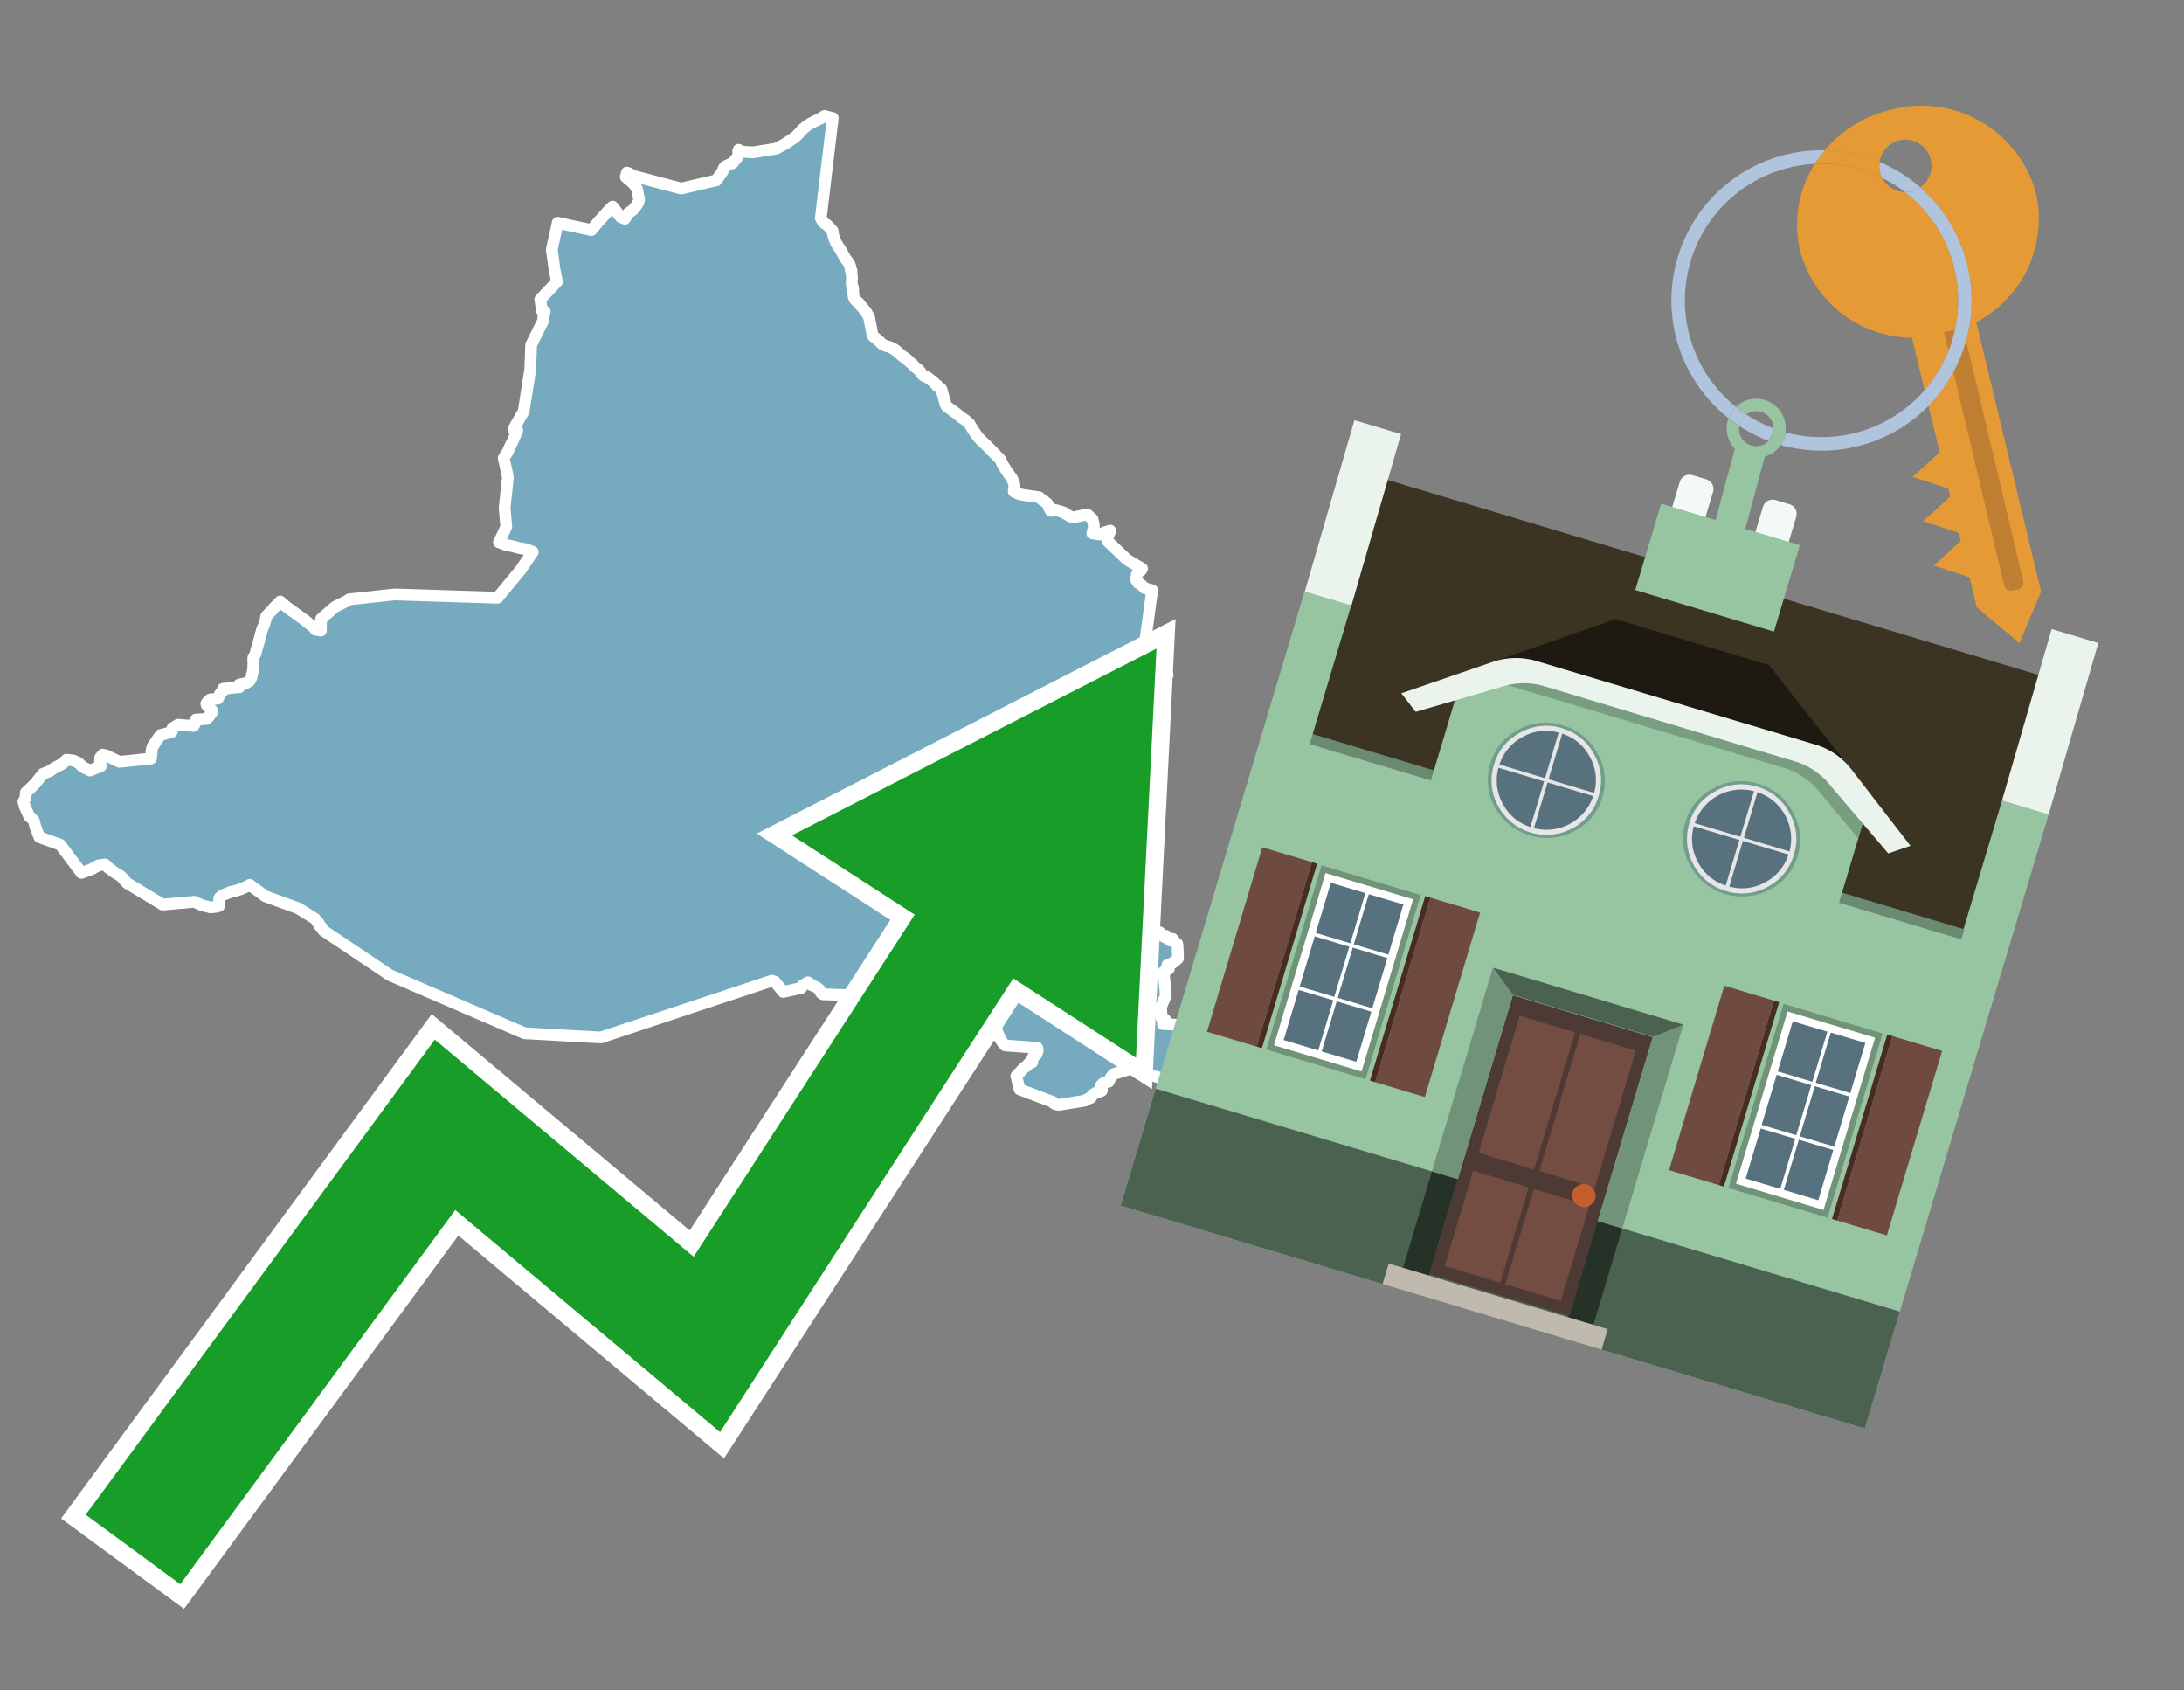 <svg id="Text" xmlns="http://www.w3.org/2000/svg" width="93.05" height="72" viewBox="0 0 93.05 72"><rect x="0" y="0" width="93.05" height="72" fill="#808080" stroke="none"/><polygon points="11.19,26.76 11.21,26.7 11.23,26.67 11.25,26.62 11.26,26.59 11.28,26.51 11.29,26.48 11.31,26.41 11.33,26.31 11.34,26.26 11.36,26.23 11.41,26.18 11.45,26.14 11.49,26.09 11.55,26.04 11.6,25.99 11.63,25.94 11.67,25.89 11.82,25.75 11.88,25.68 11.91,25.65 11.94,25.62 12.14,25.8 13.02,26.44 13.15,26.55 13.38,26.73 13.42,26.79 13.44,26.82 13.67,26.86 13.68,26.36 14.27,25.85 14.79,25.59 14.83,25.56 14.88,25.53 16.81,25.32 21.2,25.46 22.19,24.26 22.7,23.51 22.61,23.47 22.48,23.42 22.39,23.39 22.15,23.35 22.03,23.32 21.93,23.29 21.81,23.26 21.58,23.22 21.35,23.13 21.26,23.1 21.57,22.44 21.5,21.63 21.64,20.32 21.46,19.51 21.51,19.43 21.57,19.34 21.63,19.25 21.66,19.19 21.67,19.15 21.68,19.12 21.71,19.06 21.79,18.9 21.85,18.78 21.96,18.52 21.98,18.46 21.99,18.42 22.02,18.37 22.04,18.34 21.87,18.29 22.31,17.52 22.59,15.75 22.63,14.69 23.15,13.64 23.14,13.61 23.14,13.57 23.16,13.49 23.18,13.42 23.18,13.39 23.19,13.35 23.21,13.27 23.09,13.24 23.02,12.75 23.73,12 23.62,11.44 23.51,10.63 23.76,9.49 25.2,9.8 25.49,9.45 25.8,9.11 25.87,9.03 25.89,9 25.93,8.97 26.1,8.8 26.38,9.16 26.43,9.22 26.45,9.25 26.62,9.32 26.78,9.07 26.97,8.94 27.04,8.85 27.14,8.72 27.2,8.62 27.21,8.58 27.22,8.55 27.23,8.52 27.23,8.49 27.22,8.45 27.21,8.42 27.21,8.39 27.2,8.36 27.19,8.3 27.18,8.26 27.17,8.21 27.17,8.18 27.16,8.15 27.16,8.12 27.14,8.06 27.11,8 27.08,7.95 27.06,7.92 27.04,7.89 27.01,7.84 26.96,7.8 26.92,7.77 26.9,7.74 26.88,7.71 26.79,7.65 26.76,7.62 26.71,7.58 26.66,7.54 26.71,7.35 26.79,7.38 26.9,7.44 26.98,7.49 29.02,8.03 30.52,7.68 30.79,7.3 30.8,7.25 30.82,7.19 30.87,7.11 30.91,7.08 31,7.04 31.13,6.98 31.21,6.95 31.24,6.92 31.27,6.88 31.29,6.85 31.34,6.79 31.38,6.74 31.41,6.7 31.43,6.67 31.45,6.64 31.46,6.6 31.46,6.57 31.46,6.53 31.45,6.43 31.47,6.38 31.58,6.46 32.08,6.49 33.07,6.33 33.13,6.3 33.2,6.26 33.41,6.15 33.45,6.12 33.51,6.09 33.57,6.05 33.64,6 33.7,5.96 33.78,5.91 33.82,5.88 33.87,5.85 33.9,5.82 33.93,5.79 33.97,5.75 34.02,5.71 34.04,5.68 34.11,5.6 34.17,5.53 34.2,5.5 34.28,5.44 34.36,5.37 34.44,5.32 34.53,5.26 34.59,5.23 34.66,5.19 34.81,5.12 34.89,5.08 35.06,5 35.08,4.97 35.12,4.94 35.48,5.03 34.97,9.29 35.01,9.36 35.02,9.39 35.04,9.42 35.13,9.52 35.24,9.58 35.28,9.62 35.34,9.69 35.38,9.74 35.47,9.83 35.48,9.86 35.48,9.89 35.48,9.92 35.49,9.97 35.5,10.02 35.53,10.11 35.55,10.17 35.56,10.2 35.57,10.23 35.59,10.27 35.61,10.32 35.62,10.35 35.69,10.45 35.7,10.48 35.72,10.51 35.74,10.54 35.78,10.59 35.83,10.67 35.88,10.77 35.91,10.82 35.98,10.94 36.01,10.99 36.04,11.05 36.09,11.1 36.11,11.13 36.15,11.19 36.19,11.25 36.23,11.36 36.24,11.49 36.28,11.53 36.28,11.58 36.28,11.63 36.28,11.7 36.29,11.73 36.3,11.83 36.3,11.87 36.29,11.91 36.29,11.94 36.29,12.05 36.29,12.08 36.29,12.13 36.3,12.16 36.33,12.21 36.34,12.24 36.34,12.27 36.35,12.32 36.35,12.37 36.35,12.5 36.36,12.53 36.36,12.56 36.37,12.6 36.37,12.63 36.38,12.67 36.4,12.72 36.44,12.78 36.49,12.83 36.54,12.86 36.57,12.89 36.6,12.92 36.68,13.03 36.8,13.16 36.83,13.2 36.91,13.3 37.03,13.52 37.06,13.69 37.08,13.8 37.1,13.86 37.1,13.89 37.12,13.98 37.14,14.1 37.16,14.2 37.18,14.26 37.19,14.29 37.2,14.32 37.23,14.35 37.34,14.43 37.51,14.58 37.54,14.62 37.57,14.65 37.71,14.72 37.79,14.75 37.91,14.78 38.01,14.83 38.07,14.86 38.12,14.89 38.27,15.01 38.4,15.13 38.43,15.16 38.48,15.19 38.57,15.25 38.63,15.29 38.72,15.38 38.91,15.55 38.96,15.61 39.07,15.7 39.17,15.78 39.19,15.81 39.23,15.86 39.25,15.9 39.27,15.93 39.3,15.96 39.34,15.99 39.39,16.03 39.51,16.07 39.55,16.1 39.65,16.18 39.76,16.26 39.84,16.35 39.88,16.38 39.93,16.41 39.92,16.44 40.03,16.51 40.07,16.54 40.1,16.57 40.12,16.61 40.13,16.64 40.14,16.7 40.17,16.8 40.2,16.91 40.21,16.96 40.23,17.01 40.25,17.1 40.27,17.14 40.27,17.18 40.28,17.22 40.3,17.25 40.33,17.3 40.36,17.33 40.71,17.58 40.97,17.79 41.15,17.91 41.18,17.94 41.23,17.99 41.27,18.03 41.31,18.06 41.33,18.1 41.35,18.13 41.4,18.22 41.62,18.55 41.7,18.65 41.8,18.75 42.03,18.97 42.42,19.37 42.61,19.56 42.64,19.62 42.68,19.71 42.7,19.75 42.77,19.87 42.95,20.15 43.01,20.23 43.13,20.4 43.16,20.49 43.17,20.52 43.21,20.6 43.22,20.64 43.22,20.72 43.21,20.78 43.2,20.81 43.2,20.86 43.19,20.89 43.19,20.93 43.24,20.97 43.32,21 43.4,21.04 43.64,21.09 43.86,21.12 44.27,21.18 44.32,21.22 44.36,21.25 44.41,21.3 44.51,21.36 44.57,21.41 44.61,21.44 44.66,21.52 44.68,21.56 44.71,21.66 44.77,21.76 44.95,21.72 45.27,21.81 45.34,21.84 45.37,21.87 45.57,21.98 45.63,22.01 45.72,22.04 46.32,21.91 46.55,22.12 46.55,22.17 46.56,22.21 46.58,22.25 46.59,22.29 46.6,22.33 46.6,22.48 46.54,22.72 46.87,22.77 47.04,22.68 47.3,22.6 47.29,22.65 47.22,22.81 47.21,22.86 47.2,22.89 47.19,22.95 47.2,23.06 48.02,23.84 48.66,24.22 48.6,24.31 48.54,24.34 48.51,24.37 48.44,24.46 48.43,24.51 48.43,24.54 48.41,24.61 48.4,24.65 48.4,24.68 48.41,24.71 48.43,24.74 48.47,24.8 48.49,24.83 48.6,24.89 48.7,24.98 48.73,25.01 48.77,25.05 48.93,25.1 49.09,25.14 48.8,27.25 49.75,28.75 48.9,29.53 46.66,30.83 47.5,33.1 47.45,33.2 46.43,34.86 45.6,36.63 45.69,36.66 46.56,37.25 47.34,37.77 46.87,38.73 47.07,39.67 46.64,40.16 46.37,40.39 46.43,40.42 46.46,40.45 46.51,40.53 46.54,40.56 46.64,40.59 47.88,40.03 49.15,39.77 49.26,39.74 49.41,39.71 49.45,39.8 49.5,39.83 49.64,39.93 49.68,39.89 49.68,39.86 49.78,39.96 49.85,40.06 49.96,39.99 50.04,40.09 50.03,40.12 50.15,40.19 50.16,40.25 50.17,40.29 50.19,40.82 49.99,41 49.84,41.07 49.74,41.1 49.75,41.14 49.76,41.17 49.79,41.2 49.8,41.23 49.8,41.27 49.58,41.39 49.67,42.4 49.47,42.89 49.49,43.37 49.64,43.42 49.57,43.46 49.6,43.49 49.6,43.54 49.59,43.57 49.54,43.62 50.69,43.67 50.71,43.72 50.72,43.77 50.73,43.81 50.74,43.87 50.79,43.84 50.91,43.97 50.93,44.04 51,44.33 50.72,44.58 50.73,45.15 50.77,45.22 50.7,45.42 50.34,46 50.16,46.1 49.55,45.95 48.63,45.67 48.5,45.71 48.47,45.63 48.46,45.6 48.45,45.55 48.42,45.52 48.29,45.49 47.44,45.75 47.4,45.8 47.32,45.9 47.25,46.04 47.24,46.07 47,46.14 46.98,46.18 46.92,46.22 46.95,46.25 46.95,46.28 46.94,46.32 46.9,46.36 46.95,46.43 46.94,46.46 46.87,46.49 46.77,46.52 46.68,46.55 46.63,46.58 46.58,46.61 46.54,46.64 46.53,46.67 46.51,46.71 46.47,46.76 46.37,46.79 46.34,46.82 46.26,46.85 46.22,46.88 45.1,47.06 44.96,47.03 44.88,46.98 44.87,46.94 43.44,46.4 43.31,45.87 43.3,45.83 43.65,45.46 43.77,45.39 43.78,45.35 43.83,45.31 43.85,45.28 43.97,45.25 43.99,45.19 43.98,45.11 43.99,45.07 44.01,45.03 44.03,45 44.1,44.96 44.15,44.92 44.17,44.89 44.18,44.85 44.19,44.82 44.2,44.79 44.21,44.74 44.21,44.71 44.2,44.66 44.19,44.63 42.82,44.53 42.8,44.5 42.76,44.46 42.71,44.4 42.59,44.22 42.58,44.16 42.56,44.11 42.54,44.08 42.48,43.93 42.47,43.9 42.38,43.27 42.37,43.22 41.85,43.31 41.45,43.34 40.45,43.18 40.44,43.15 40.42,43.12 40.39,43.08 40.37,43.05 40.34,43.01 40.34,42.98 40.34,42.95 40.32,42.92 40.2,42.86 39.78,42.83 39.52,42.8 39.41,42.77 39.39,42.74 39.37,42.71 39.28,42.68 39.18,42.65 38.9,42.61 38.53,42.58 38.4,42.55 38.34,42.52 38.34,42.48 38.12,42.45 35.06,42.35 35.01,42.32 34.98,42.29 34.94,42.22 34.92,42.16 34.88,42.12 34.79,42.05 34.55,41.95 34.52,41.91 34.48,41.87 34.42,41.84 34.18,41.98 34.14,42.08 33.37,42.25 33.01,41.81 32.89,41.77 25.6,44.19 22.35,44.01 16.62,41.54 13.77,39.63 13.76,39.6 13.73,39.57 13.72,39.53 13.7,39.49 13.64,39.45 13.6,39.42 13.59,39.39 13.59,39.35 13.58,39.32 13.53,39.29 13.52,39.25 13.48,39.21 13.43,39.15 13.4,39.12 12.69,38.68 11.31,38.18 10.64,37.69 10.57,37.74 10.4,37.81 10.33,37.84 10.27,37.87 10.01,37.95 9.87,37.98 9.77,38.01 9.66,38.06 9.58,38.09 9.48,38.13 9.36,38.23 9.34,38.26 9.34,38.32 9.34,38.38 9.32,38.44 9.33,38.49 9.33,38.59 9.23,38.62 8.98,38.65 8.61,38.56 8.28,38.41 6.93,38.53 5.42,37.62 5.39,37.59 5.37,37.56 5.32,37.51 5.29,37.48 5.24,37.42 5.2,37.37 5.15,37.33 5.12,37.3 4.97,37.22 4.88,37.15 4.81,37.12 4.77,37.07 4.67,37 4.62,36.97 4.59,36.94 4.56,36.89 4.47,36.82 4.2,36.86 3.87,37.04 3.47,37.18 2.57,35.98 1.68,35.66 1.51,35.22 1.44,34.95 1.3,34.81 1.25,34.78 1.06,34.36 1,34.15 1.09,33.97 1.1,33.76 1.31,33.56 1.51,33.36 1.83,32.96 2.11,32.85 2.33,32.7 2.67,32.53 2.83,32.36 3.12,32.39 3.35,32.5 3.53,32.67 3.84,32.82 4.3,32.63 4.26,32.42 4.27,32.27 4.38,32.14 4.53,32.18 5.09,32.45 6.43,32.31 6.46,32.09 6.45,32.06 6.45,32.01 6.47,31.94 6.47,31.91 6.48,31.87 6.5,31.81 6.51,31.78 6.54,31.75 6.57,31.7 6.59,31.67 6.6,31.64 6.64,31.59 6.72,31.47 6.75,31.42 6.78,31.39 6.81,31.34 6.83,31.31 6.93,31.28 7.09,31.24 7.19,31.21 7.31,31.18 7.33,31.14 7.35,31.01 7.44,30.96 7.58,30.87 8.25,30.92 8.32,30.79 8.33,30.75 8.34,30.72 8.34,30.69 8.34,30.65 8.81,30.62 8.84,30.58 8.88,30.55 8.91,30.51 8.95,30.45 8.97,30.42 9.01,30.37 9.04,30.33 9.04,30.27 9,30.23 8.96,30.19 8.87,30.09 8.8,30.02 8.79,29.97 8.82,29.92 8.85,29.89 8.88,29.86 8.91,29.83 8.96,29.79 9.28,29.76 9.31,29.7 9.34,29.65 9.35,29.62 9.37,29.59 9.37,29.56 9.43,29.48 9.5,29.43 9.5,29.38 9.5,29.34 10.2,29.27 10.19,29.23 10.19,29.2 10.19,29.16 10.32,29.13 10.48,29.1 10.63,29.01 10.65,28.98 10.68,28.93 10.7,28.88 10.72,28.83 10.73,28.79 10.74,28.71 10.75,28.68 10.76,28.65 10.77,28.61 10.77,28.57 10.78,28.54 10.78,28.49 10.79,28.41 10.79,28.35 10.79,28.31 10.8,28.28 10.79,28.21 10.79,28.15 10.79,28.04 10.8,27.99 10.82,27.96 10.84,27.93 10.87,27.88 10.88,27.85 10.9,27.8 10.91,27.74 10.92,27.69 10.95,27.6 10.96,27.56 11,27.43 11.02,27.38 11.03,27.32 11.07,27.17 11.1,27.06 11.1,27.03 11.11,27 11.14,26.93 11.14,26.9 " fill="#75aabf" stroke="#fff" stroke-linejoin="round" stroke-width="0.5"/><polygon points="49.272 27.624 33.741 35.58 38.97 38.959 29.553 53.529 18.525 44.281 3.652 64.518 7.681 67.479 19.396 51.538 30.678 60.999 43.169 41.673 48.398 45.053 49.272 27.624" fill="none" stroke="#fff" stroke-miterlimit="10" stroke-width="1.5"/><polygon points="49.272 27.624 33.741 35.58 38.97 38.959 29.553 53.529 18.525 44.281 3.652 64.518 7.681 67.479 19.396 51.538 30.678 60.999 43.169 41.673 48.398 45.053 49.272 27.624" fill="#179d28"/><path d="M80.19,7.577a1.16,1.16,0,0,1-.094-.251,1.114,1.114,0,0,1-.018-.429A6.367,6.367,0,0,0,77.743,6.4a5.269,5.269,0,0,0-.423.577c.1,0,.192-.007.288-.007A5.794,5.794,0,0,1,80.19,7.577Z" fill="#e69a35"/><path d="M77.608,6.4A6.394,6.394,0,0,0,73.64,17.81a1.26,1.26,0,0,1,.317-.48A5.821,5.821,0,0,1,77.32,6.981a5.269,5.269,0,0,1,.423-.577Z" fill="#b0c4de"/><path d="M84.2,13.72a4.962,4.962,0,0,0,2.545-5.48,5.047,5.047,0,0,0-6.179-3.566A5.322,5.322,0,0,0,77.743,6.4a6.367,6.367,0,0,1,2.335.493,1.114,1.114,0,1,1,1.736,1.084,6.392,6.392,0,0,1,.347,9.3l.479,1.985-.438.4-.716.648.92.3.6.2.082.341-.438.4-.716.648.92.3.605.2.082.341-.438.4-.716.649.92.3.605.2.307,1.274,1.821,1.534.921-2.2Z" fill="#e69a35"/><path d="M81.154,8.179a1.115,1.115,0,0,1-.964-.6,5.794,5.794,0,0,0-2.582-.6c-.1,0-.192,0-.288.007a4.783,4.783,0,0,0-.625,3.685,4.962,4.962,0,0,0,4.765,3.715L82,16.617a5.82,5.82,0,0,0-.846-8.438Z" fill="#e69a35"/><path d="M74.1,18.142a6.386,6.386,0,0,0,1.232.63.73.73,0,0,0,.224-.527h0a5.783,5.783,0,0,1-1.159-.593A.733.733,0,0,0,74.1,18.142Z" fill="#b0c4de"/><path d="M74.4,17.652q-.228-.152-.44-.322a1.26,1.26,0,0,0-.317.48c.148.117.3.228.46.332A.733.733,0,0,1,74.4,17.652Z" fill="#b0c4de"/><path d="M74.824,16.984a1.257,1.257,0,0,0-.867.346c.141.114.288.222.44.322a.731.731,0,0,1,1.159.593h0a.732.732,0,1,1-1.463,0,.7.7,0,0,1,.007-.1c-.158-.1-.312-.215-.46-.332a1.258,1.258,0,0,0,.273,1.3l-.979,3.635,1.275.341.98-3.639a1.266,1.266,0,0,0,.681-.5,1.249,1.249,0,0,0,.2-.538,1.328,1.328,0,0,0,.012-.168A1.262,1.262,0,0,0,74.824,16.984Z" fill="#97c4a1"/><path d="M85.974,25.1l-.226.053a.3.3,0,0,1-.362-.223l-2.56-10.777.81-.193L86.2,24.736A.3.3,0,0,1,85.974,25.1Z" fill="#bf7f32"/><path d="M80.1,7.326a1.16,1.16,0,0,0,.094.251,5.833,5.833,0,0,1,.964.6,1.137,1.137,0,0,0,.287-.031,1.108,1.108,0,0,0,.373-.167A6.371,6.371,0,0,0,80.078,6.9,1.114,1.114,0,0,0,80.1,7.326Z" fill="#b0c4de"/><path d="M77.608,18.618a5.836,5.836,0,0,1-1.534-.2,1.24,1.24,0,0,1-.2.537,6.4,6.4,0,0,0,6.291-1.666L82,16.617A5.807,5.807,0,0,1,77.608,18.618Z" fill="#b0c4de"/><path d="M81.814,7.981a1.108,1.108,0,0,1-.373.167,1.137,1.137,0,0,1-.287.031A5.82,5.82,0,0,1,82,16.617l.161.667a6.392,6.392,0,0,0-.347-9.3Z" fill="#b0c4de"/><polygon points="83.79 39.753 55.78 31.364 58.988 20.404 86.964 28.783 83.79 39.753 83.79 39.753" fill="#3c3422" fill-rule="evenodd"/><polygon points="81.705 53.32 87.284 34.692 85.297 34.097 83.656 39.575 55.926 31.269 57.567 25.791 55.579 25.196 47.746 51.348 79.451 60.844 81.705 53.32" fill="#97c4a1" fill-rule="evenodd"/><rect x="69.522" y="21.148" width="0.444" height="28.983" transform="translate(15.592 92.226) rotate(-73.326)" opacity="0.3"/><polygon points="87.284 34.692 85.297 34.097 87.411 26.793 89.398 27.388 87.284 34.692 87.284 34.692" fill="#eaf3ec" fill-rule="evenodd"/><polygon points="57.578 25.794 55.591 25.199 57.705 17.896 59.692 18.491 57.578 25.794 57.578 25.794" fill="#eaf3ec" fill-rule="evenodd"/><polygon points="79.451 60.844 80.943 55.865 49.238 46.369 47.747 51.348 79.451 60.844 79.451 60.844" fill="#4c6251" fill-rule="evenodd"/><path d="M71.566,20.528l-.522,1.743,1.418.425.523-1.744a.432.432,0,0,0-.289-.536l-.593-.177A.431.431,0,0,0,71.566,20.528Z" fill="#f3f9f8" fill-rule="evenodd"/><path d="M75.111,21.589l-.522,1.743,1.418.425.522-1.743a.43.43,0,0,0-.289-.536l-.593-.178A.43.43,0,0,0,75.111,21.589Z" fill="#f3f9f8" fill-rule="evenodd"/><polygon points="75.368 28.329 68.829 26.37 63.807 28.121 78.733 32.591 75.368 28.329" fill="#1e1a11"/><polygon points="78.248 32.422 64.442 28.287 62.236 28.998 60.064 36.247 77.453 41.455 79.651 34.116 78.248 32.422" fill="#97c4a1"/><path d="M77.74,32.516S65.088,28.725,65,28.7l-.938.43,11.892,3.562a3.175,3.175,0,0,1,1.532,1l1.685,2.02.327-1.09Z" fill-rule="evenodd" opacity="0.2"/><path d="M77.35,31.716,65.458,28.154a3.041,3.041,0,0,0-1.854.037l-3.9,1.339.611.79,3.626-1.054a3.045,3.045,0,0,1,1.855-.037l10.673,3.2A3.028,3.028,0,0,1,78,33.477l2.45,2.874.945-.325-2.518-3.26A3.036,3.036,0,0,0,77.35,31.716Z" fill="#eaf3ec"/><polygon points="76.683 23.223 70.773 21.453 69.671 25.132 75.581 26.902 76.683 23.223 76.683 23.223" fill="#97c4a1" fill-rule="evenodd"/><g id="Symbol_9_0_Layer2_0_MEMBER_8_MEMBER_21_MEMBER_0_FILL" data-name="Symbol 9 0 Layer2 0 MEMBER 8 MEMBER 21 MEMBER 0 FILL"><path d="M66.584,30.892a2.39,2.39,0,0,0-1.891.189,2.317,2.317,0,0,0-1.2,1.448A2.345,2.345,0,0,0,63.7,34.4a2.528,2.528,0,0,0,3.367,1.008,2.339,2.339,0,0,0,1.2-1.447,2.313,2.313,0,0,0-.208-1.87A2.394,2.394,0,0,0,66.584,30.892Z" fill="#729d8c"/></g><g id="Symbol_9_0_Layer2_0_MEMBER_8_MEMBER_21_MEMBER_1_FILL" data-name="Symbol 9 0 Layer2 0 MEMBER 8 MEMBER 21 MEMBER 1 FILL"><path d="M66.547,31.016a2.241,2.241,0,0,0-1.769.185,2.213,2.213,0,0,0-1.127,1.376,2.239,2.239,0,0,0,.185,1.768,2.341,2.341,0,0,0,3.145.942,2.234,2.234,0,0,0,1.126-1.376,2.207,2.207,0,0,0-.185-1.768A2.237,2.237,0,0,0,66.547,31.016Z" fill="#e6e6e6"/></g><g id="Symbol_9_0_Layer2_0_MEMBER_8_MEMBER_21_MEMBER_2_MEMBER_0_FILL" data-name="Symbol 9 0 Layer2 0 MEMBER 8 MEMBER 21 MEMBER 2 MEMBER 0 FILL"><path d="M65.787,33.284,63.843,32.7a2.036,2.036,0,0,0,.186,1.539,2.015,2.015,0,0,0,1.175.986Z" fill="#58717f"/></g><g id="Symbol_9_0_Layer2_0_MEMBER_8_MEMBER_21_MEMBER_2_MEMBER_1_FILL" data-name="Symbol 9 0 Layer2 0 MEMBER 8 MEMBER 21 MEMBER 2 MEMBER 1 FILL"><path d="M65.827,33.148l.582-1.944a2.01,2.01,0,0,0-1.523.178,2.037,2.037,0,0,0-1,1.183Z" fill="#58717f"/></g><g id="Symbol_9_0_Layer2_0_MEMBER_8_MEMBER_21_MEMBER_2_MEMBER_2_FILL" data-name="Symbol 9 0 Layer2 0 MEMBER 8 MEMBER 21 MEMBER 2 MEMBER 2 FILL"><path d="M67.878,33.91l-1.943-.582-.582,1.944a2.1,2.1,0,0,0,2.525-1.362Z" fill="#58717f"/></g><g id="Symbol_9_0_Layer2_0_MEMBER_8_MEMBER_21_MEMBER_2_MEMBER_3_FILL" data-name="Symbol 9 0 Layer2 0 MEMBER 8 MEMBER 21 MEMBER 2 MEMBER 3 FILL"><path d="M66.558,31.249l-.582,1.943,1.943.582a2.031,2.031,0,0,0-.186-1.539A2.009,2.009,0,0,0,66.558,31.249Z" fill="#58717f"/></g><g id="Symbol_9_0_Layer2_0_MEMBER_8_MEMBER_21_MEMBER_0_FILL-2" data-name="Symbol 9 0 Layer2 0 MEMBER 8 MEMBER 21 MEMBER 0 FILL"><path d="M74.9,33.384a2.4,2.4,0,0,0-1.891.189,2.316,2.316,0,0,0-1.2,1.448,2.341,2.341,0,0,0,.209,1.87A2.527,2.527,0,0,0,75.387,37.9a2.345,2.345,0,0,0,1.2-1.447,2.314,2.314,0,0,0-.209-1.87A2.389,2.389,0,0,0,74.9,33.384Z" fill="#729d8c"/></g><g id="Symbol_9_0_Layer2_0_MEMBER_8_MEMBER_21_MEMBER_1_FILL-2" data-name="Symbol 9 0 Layer2 0 MEMBER 8 MEMBER 21 MEMBER 1 FILL"><path d="M74.867,33.508a2.239,2.239,0,0,0-1.768.185,2.21,2.21,0,0,0-1.127,1.376,2.316,2.316,0,0,0,1.564,2.883,2.261,2.261,0,0,0,1.765-.173A2.237,2.237,0,0,0,76.428,36.4a2.209,2.209,0,0,0-.185-1.769A2.239,2.239,0,0,0,74.867,33.508Z" fill="#e6e6e6"/></g><g id="Symbol_9_0_Layer2_0_MEMBER_8_MEMBER_21_MEMBER_2_MEMBER_0_FILL-2" data-name="Symbol 9 0 Layer2 0 MEMBER 8 MEMBER 21 MEMBER 2 MEMBER 0 FILL"><path d="M74.107,35.776l-1.943-.582a2.031,2.031,0,0,0,.186,1.539,2.009,2.009,0,0,0,1.175.986Z" fill="#58717f"/></g><g id="Symbol_9_0_Layer2_0_MEMBER_8_MEMBER_21_MEMBER_2_MEMBER_1_FILL-2" data-name="Symbol 9 0 Layer2 0 MEMBER 8 MEMBER 21 MEMBER 2 MEMBER 1 FILL"><path d="M74.148,35.64,74.73,33.7a2.1,2.1,0,0,0-2.525,1.362Z" fill="#58717f"/></g><g id="Symbol_9_0_Layer2_0_MEMBER_8_MEMBER_21_MEMBER_2_MEMBER_2_FILL-2" data-name="Symbol 9 0 Layer2 0 MEMBER 8 MEMBER 21 MEMBER 2 MEMBER 2 FILL"><path d="M76.2,36.4l-1.943-.582-.582,1.944a2.015,2.015,0,0,0,1.523-.178A2.036,2.036,0,0,0,76.2,36.4Z" fill="#58717f"/></g><g id="Symbol_9_0_Layer2_0_MEMBER_8_MEMBER_21_MEMBER_2_MEMBER_3_FILL-2" data-name="Symbol 9 0 Layer2 0 MEMBER 8 MEMBER 21 MEMBER 2 MEMBER 3 FILL"><path d="M74.879,33.741,74.3,35.684l1.943.582a2.1,2.1,0,0,0-1.361-2.525Z" fill="#58717f"/></g><polygon points="51.426 43.946 53.542 44.58 55.896 36.723 53.78 36.089 51.426 43.946 51.426 43.946" fill="#6e4a3f" fill-rule="evenodd"/><polygon points="53.542 44.58 53.764 44.647 56.117 36.789 55.896 36.723 53.542 44.58 53.542 44.58" fill="#482b22" fill-rule="evenodd"/><polygon points="60.706 46.726 58.59 46.092 60.943 38.235 63.059 38.868 60.706 46.726 60.706 46.726" fill="#6e4a3f" fill-rule="evenodd"/><polygon points="58.59 46.092 58.368 46.026 60.722 38.168 60.943 38.235 58.59 46.092 58.59 46.092" fill="#482b22" fill-rule="evenodd"/><rect x="53.146" y="39.209" width="8.19" height="4.408" transform="translate(1.145 84.365) rotate(-73.326)" fill="#719379"/><polygon points="60.205 38.304 56.474 37.187 54.277 44.522 58.008 45.639 60.205 38.304 60.205 38.304" fill="#fff" fill-rule="evenodd"/><path d="M59.792,38.527l-.64,2.136-1.474-.442.639-2.135,1.475.441Zm-1.621-.485-.64,2.136-1.474-.442L56.7,37.6l1.474.442Zm-2.158,1.84,1.475.441-.64,2.136-1.474-.441.639-2.136Zm-.683,2.282,1.474.441-.639,2.136L54.69,44.3l.64-2.135Zm.981,2.621.639-2.136,1.475.442-.64,2.135-1.474-.441Zm2.158-1.84L56.994,42.5l.64-2.136,1.474.442-.639,2.136Z" fill="#58717f" fill-rule="evenodd"/><polygon points="80.39 52.621 78.274 51.988 80.628 44.13 82.743 44.764 80.39 52.621 80.39 52.621" fill="#6e4a3f" fill-rule="evenodd"/><polygon points="78.274 51.988 78.053 51.921 80.406 44.064 80.628 44.13 78.274 51.988 78.274 51.988" fill="#482b22" fill-rule="evenodd"/><polygon points="71.111 49.842 73.227 50.476 75.58 42.619 73.464 41.985 71.111 49.842 71.111 49.842" fill="#6e4a3f" fill-rule="evenodd"/><polygon points="73.227 50.476 73.448 50.542 75.802 42.685 75.58 42.619 73.227 50.476 73.227 50.476" fill="#482b22" fill-rule="evenodd"/><rect x="72.83" y="45.105" width="8.19" height="4.408" transform="translate(9.534 107.426) rotate(-73.326)" fill="#719379"/><polygon points="76.159 43.083 79.889 44.2 77.692 51.535 73.962 50.418 76.159 43.083 76.159 43.083" fill="#fff" fill-rule="evenodd"/><path d="M76.381,43.5l1.475.442-.64,2.135-1.475-.441.64-2.136ZM78,43.981l1.474.442-.64,2.136-1.474-.442L78,43.981Zm.791,2.724-.64,2.135L76.679,48.4l.64-2.136,1.474.442Zm-.684,2.282-.639,2.135L76,50.68l.64-2.135,1.474.442Zm-2.26,1.65L74.375,50.2l.639-2.135,1.475.441-.64,2.136Zm-.791-2.724.64-2.135,1.474.441-.639,2.136-1.475-.442Z" fill="#58717f" fill-rule="evenodd"/><polygon points="67.888 56.431 69.118 52.323 68.019 51.994 66.789 56.102 67.888 56.431 67.888 56.431" fill="#263128" fill-rule="evenodd"/><polygon points="60.877 54.331 62.108 50.223 61.007 49.894 59.776 54.002 60.877 54.331 60.877 54.331" fill="#263128" fill-rule="evenodd"/><g id="Symbol_9_0_Layer2_0_MEMBER_8_MEMBER_12_MEMBER_0_FILL" data-name="Symbol 9 0 Layer2 0 MEMBER 8 MEMBER 12 MEMBER 0 FILL"><path d="M70.418,44.178l-5.965-1.786L60.9,54.27l5.964,1.786Z" fill="#4e3a34"/></g><g id="Symbol_9_0_Layer2_0_MEMBER_8_MEMBER_12_MEMBER_1_MEMBER_0_FILL" data-name="Symbol 9 0 Layer2 0 MEMBER 8 MEMBER 12 MEMBER 1 MEMBER 0 FILL"><path d="M65.358,49.815l1.75-5.843-2.363-.708L63,49.107Z" fill="#744d42"/></g><g id="Symbol_9_0_Layer2_0_MEMBER_8_MEMBER_12_MEMBER_1_MEMBER_1_FILL" data-name="Symbol 9 0 Layer2 0 MEMBER 8 MEMBER 12 MEMBER 1 MEMBER 1 FILL"><path d="M67.331,44.039l-1.75,5.842,2.364.708,1.75-5.842Z" fill="#744d42"/></g><g id="Symbol_9_0_Layer2_0_MEMBER_8_MEMBER_12_MEMBER_2_MEMBER_0_FILL" data-name="Symbol 9 0 Layer2 0 MEMBER 8 MEMBER 12 MEMBER 2 MEMBER 0 FILL"><path d="M63.915,54.633l1.215-4.058-2.363-.707-1.215,4.057Z" fill="#744d42"/></g><g id="Symbol_9_0_Layer2_0_MEMBER_8_MEMBER_12_MEMBER_2_MEMBER_1_FILL" data-name="Symbol 9 0 Layer2 0 MEMBER 8 MEMBER 12 MEMBER 2 MEMBER 1 FILL"><path d="M66.5,55.407l1.215-4.057-2.363-.708L64.138,54.7Z" fill="#744d42"/></g><g id="Symbol_9_0_Layer2_0_MEMBER_8_MEMBER_13_FILL" data-name="Symbol 9 0 Layer2 0 MEMBER 8 MEMBER 13 FILL"><path d="M67.959,51.058a.439.439,0,0,0-.045-.367.487.487,0,0,0-.669-.2.445.445,0,0,0-.239.282.457.457,0,0,0,.041.378.481.481,0,0,0,.293.242.459.459,0,0,0,.377-.042A.453.453,0,0,0,67.959,51.058Z" fill="#c35e2d"/></g><g id="Symbol_9_0_Layer2_0_MEMBER_8_MEMBER_14_FILL" data-name="Symbol 9 0 Layer2 0 MEMBER 8 MEMBER 14 FILL"><path d="M64.557,42.047l-.951-.833-2.6,8.68,1.1.329Z" fill="#719379"/></g><g id="Symbol_9_0_Layer2_0_MEMBER_8_MEMBER_15_FILL" data-name="Symbol 9 0 Layer2 0 MEMBER 8 MEMBER 15 FILL"><path d="M71.718,43.643l-1.2.19L68.072,52.01l1.046.313Z" fill="#719379"/></g><g id="Symbol_9_0_Layer2_0_MEMBER_8_MEMBER_16_FILL" data-name="Symbol 9 0 Layer2 0 MEMBER 8 MEMBER 16 FILL"><path d="M63.627,41.22l.836,1.156,5.961,1.786,1.294-.519Z" fill="#4c6251"/></g><polygon points="58.905 54.69 59.166 53.819 68.498 56.614 68.237 57.485 58.905 54.69 58.905 54.69" fill="#c0b9ad" fill-rule="evenodd"/></svg>